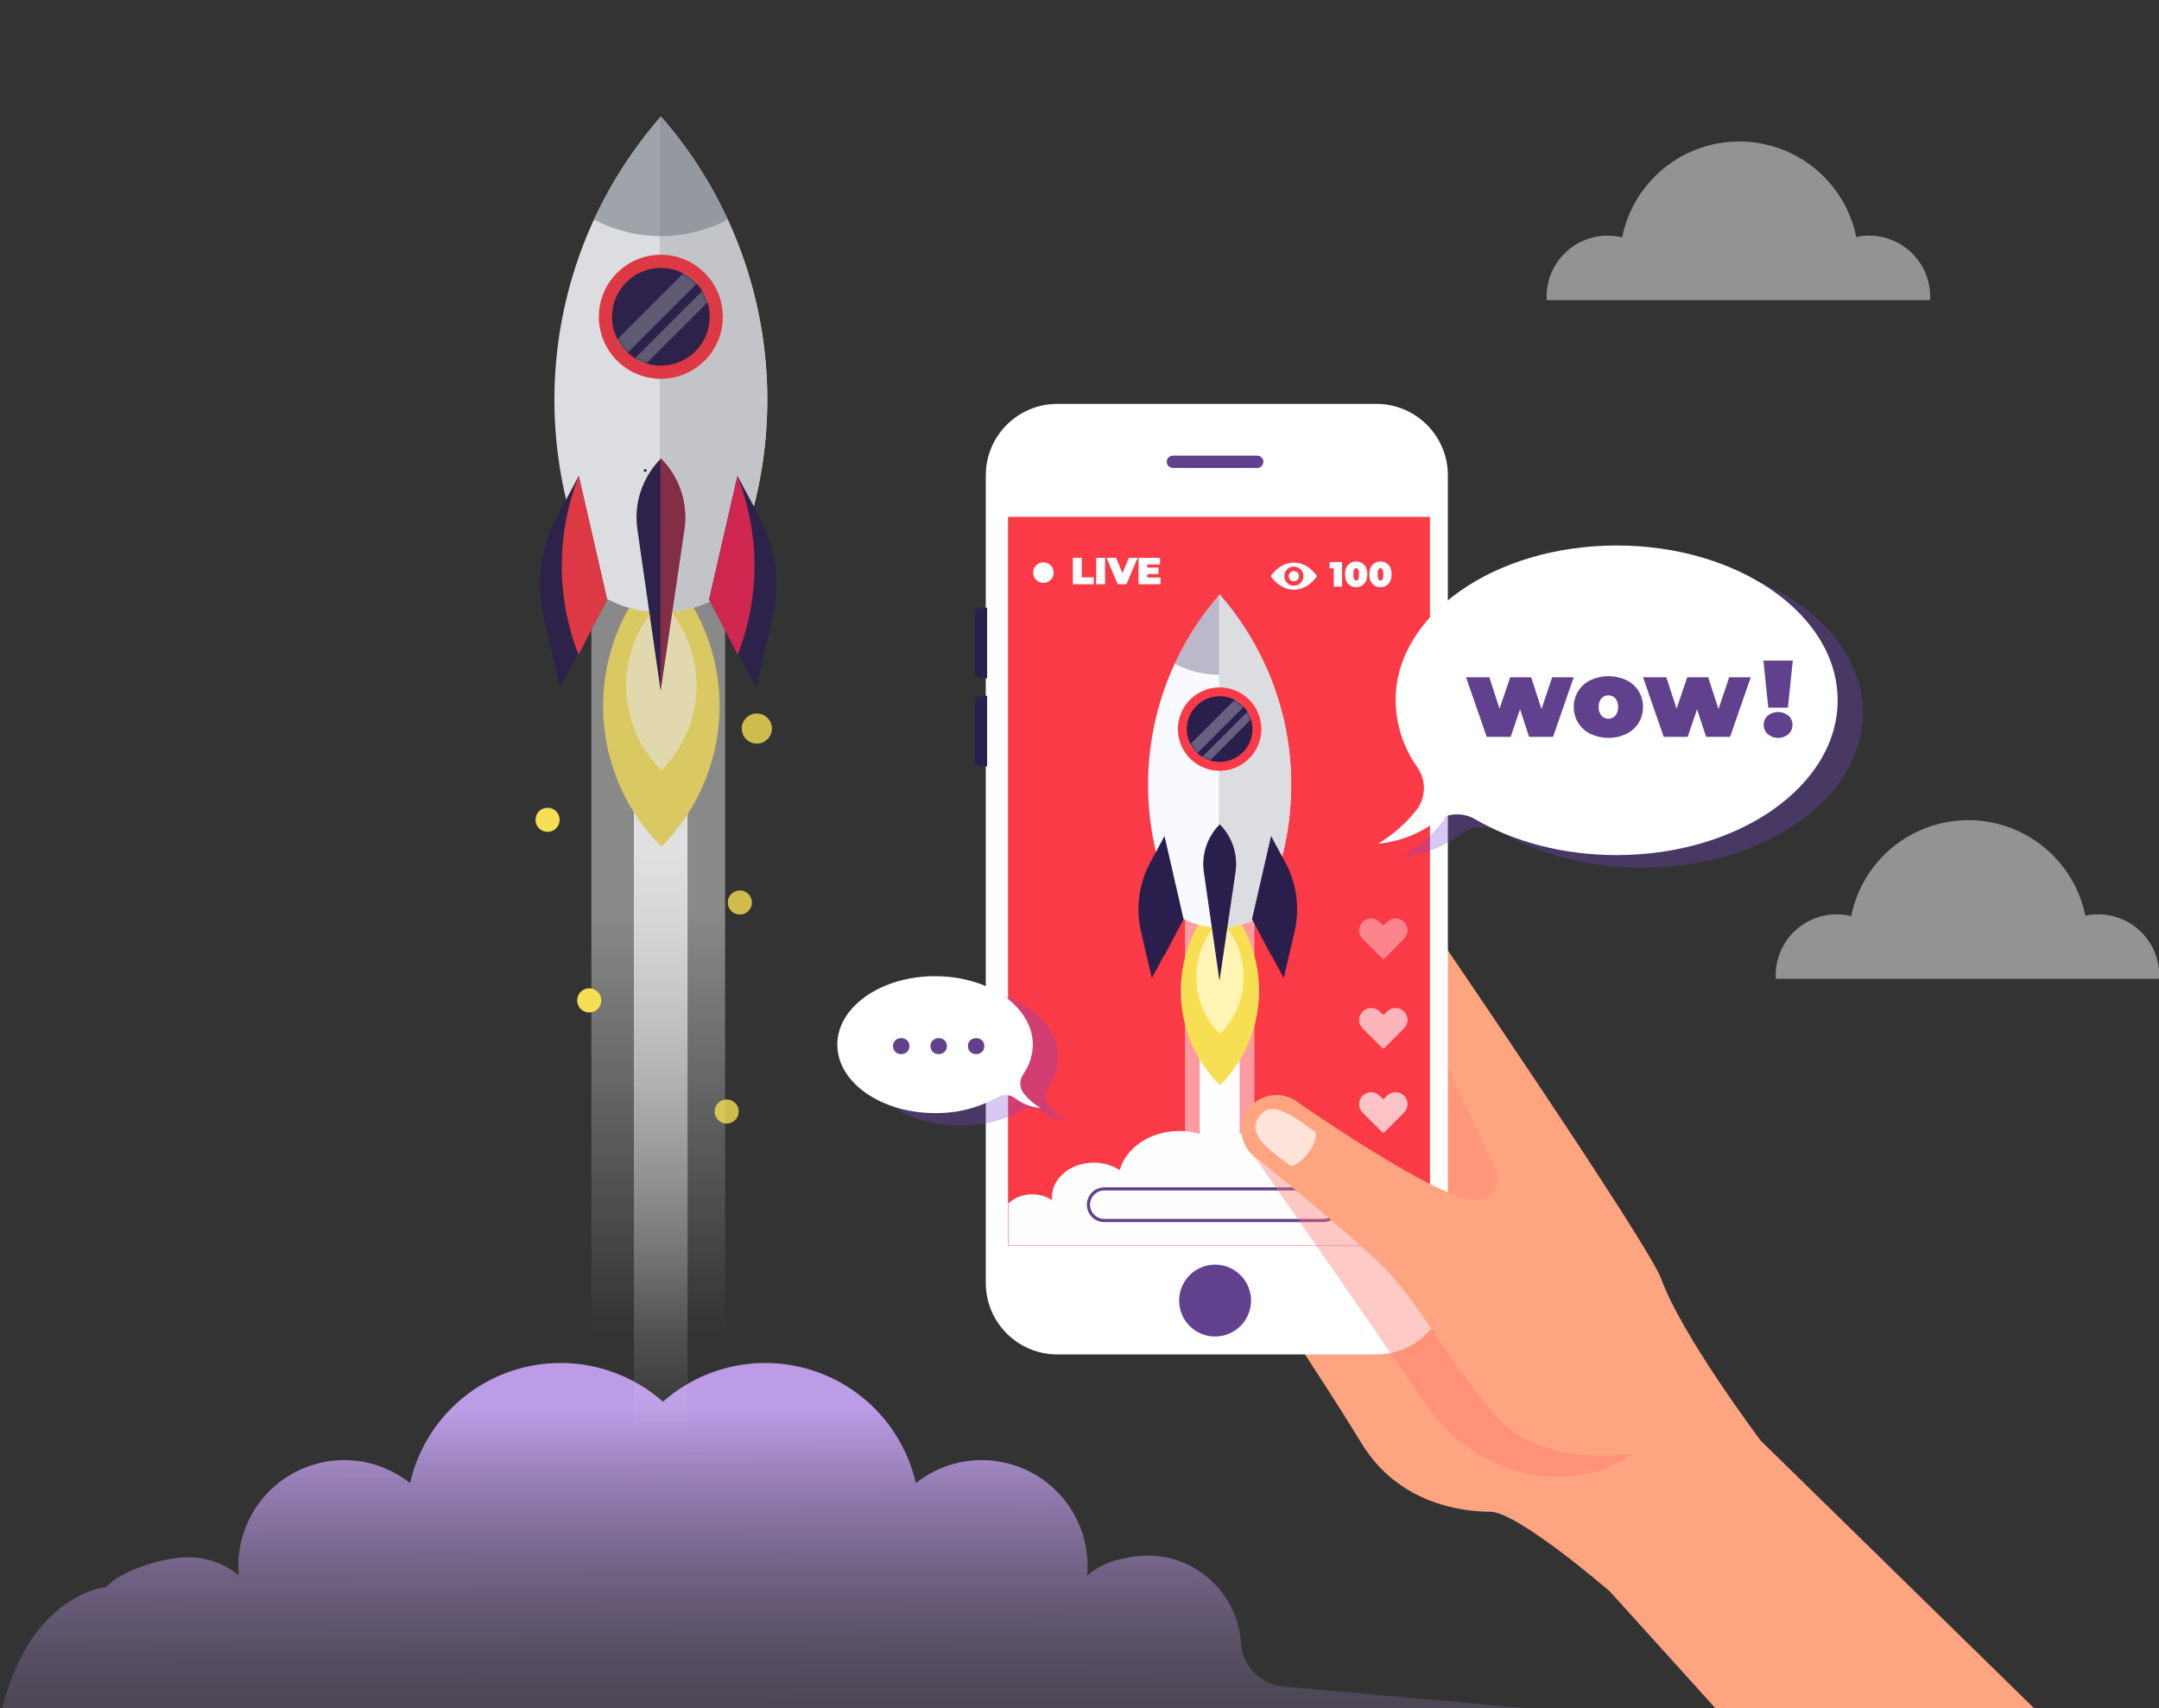 <?xml version="1.0" encoding="UTF-8"?>
<svg xmlns="http://www.w3.org/2000/svg" width="800" height="633" viewBox="0 0 800 633" fill="none">
  <rect x="0" y="0" width="800" height="633" fill="#333333" stroke="none"/>
  <g clip-path="url(#clip0_2042_1357)">
    <g opacity="0.47">
      <path d="M715.211 109.929C715.21 106.556 714.454 103.225 712.999 100.182C711.544 97.138 709.426 94.459 706.801 92.34C704.176 90.221 701.111 88.716 697.829 87.936C694.547 87.155 691.132 87.119 687.834 87.829C685.788 77.823 680.346 68.833 672.429 62.382C664.512 55.93 654.608 52.415 644.395 52.432C634.182 52.449 624.29 55.996 616.394 62.474C608.498 68.951 603.086 77.96 601.073 87.972C597.744 87.156 594.273 87.107 590.922 87.83C587.571 88.552 584.428 90.027 581.731 92.143C579.034 94.258 576.853 96.959 575.353 100.041C573.853 103.123 573.074 106.506 573.073 109.934C573.073 110.368 573.088 110.799 573.112 111.227H715.173C715.197 110.795 715.211 110.364 715.211 109.929Z" fill="white"></path>
    </g>
    <g opacity="0.47">
      <path d="M800.091 361.447C800.09 358.073 799.335 354.742 797.88 351.698C796.425 348.654 794.308 345.974 791.683 343.854C789.058 341.735 785.992 340.229 782.71 339.448C779.427 338.667 776.012 338.631 772.714 339.341C770.668 329.335 765.226 320.345 757.308 313.894C749.391 307.442 739.487 303.927 729.274 303.944C719.062 303.961 709.169 307.509 701.274 313.987C693.378 320.464 687.965 329.473 685.953 339.485C682.624 338.668 679.152 338.619 675.801 339.341C672.45 340.063 669.307 341.538 666.61 343.654C663.912 345.769 661.731 348.471 660.232 351.553C658.732 354.636 657.953 358.019 657.953 361.447C657.953 361.88 657.968 362.311 657.992 362.738H800.053C800.077 362.311 800.091 361.88 800.091 361.447Z" fill="white"></path>
    </g>
    <path d="M459.824 608.802C459.789 608.28 459.742 607.756 459.683 607.229C459.126 602.323 457.528 597.593 454.996 593.354C452.464 589.116 449.056 585.466 445 582.651C440.944 579.835 436.334 577.918 431.478 577.028C426.621 576.137 421.631 576.294 416.84 577.487C411.689 578.309 406.85 580.491 402.824 583.808C402.924 582.672 402.997 581.529 402.997 580.367C403.003 572.984 400.925 565.75 397.004 559.495C393.082 553.24 387.476 548.218 380.828 545.007C374.18 541.796 366.762 540.525 359.424 541.341C352.087 542.157 345.129 545.027 339.349 549.62C337.145 539.936 332.458 530.993 325.75 523.67C319.042 516.347 310.543 510.896 301.089 507.853C291.635 504.81 281.552 504.28 271.832 506.315C262.111 508.351 253.088 512.881 245.649 519.461C238.21 512.881 229.187 508.351 219.466 506.315C209.746 504.28 199.663 504.81 190.209 507.853C180.755 510.896 172.256 516.347 165.548 523.67C158.84 530.993 154.153 539.936 151.949 549.62C146.169 545.027 139.211 542.157 131.874 541.341C124.536 540.525 117.118 541.796 110.47 545.007C103.822 548.218 98.216 553.24 94.294 559.495C90.373 565.75 88.295 572.984 88.301 580.367C88.301 581.528 88.376 582.672 88.474 583.808C83.207 579.459 76.587 577.085 69.757 577.095C60.803 577.095 44.742 581.882 39.341 588.188C39.341 588.188 27.279 588.963 15.568 602.417C3.857 615.871 -0.01 636.397 -0.01 636.397L46.812 638.377H625.368C625.368 638.377 528.768 629.717 475.324 624.986C471.231 624.59 467.416 622.739 464.572 619.769C461.727 616.8 460.043 612.908 459.824 608.802Z" fill="url(#paint0_linear_2042_1357)"></path>
    <g opacity="0.85">
      <path opacity="0.5" d="M268.679 215.8H219.131V538.407H268.679V215.8Z" fill="url(#paint1_linear_2042_1357)"></path>
      <path d="M254.756 215.8H234.881V539.166H254.756V215.8Z" fill="url(#paint2_linear_2042_1357)"></path>
      <path d="M245.056 209.515C238.211 216.36 232.781 224.486 229.077 233.429C225.372 242.373 223.465 251.958 223.465 261.639C223.465 271.319 225.372 280.904 229.077 289.848C232.781 298.791 238.211 306.917 245.056 313.762C251.901 306.917 257.331 298.791 261.035 289.848C264.74 280.904 266.646 271.319 266.646 261.639C266.646 251.958 264.74 242.373 261.035 233.429C257.331 224.486 251.901 216.36 245.056 209.515Z" fill="#F7E26B"></path>
      <path d="M245.057 222.577C240.925 226.708 237.648 231.613 235.412 237.011C233.176 242.409 232.025 248.194 232.025 254.037C232.025 259.88 233.176 265.665 235.412 271.063C237.648 276.461 240.925 281.366 245.057 285.497C253.401 277.153 258.088 265.837 258.088 254.037C258.088 242.237 253.401 230.921 245.057 222.577Z" fill="#FFF6C2"></path>
      <path d="M244.885 43.188L244.905 44.088L244.864 43.188C225.125 65.747 212.148 93.415 207.424 123.017C202.7 152.618 206.421 182.951 218.158 210.533L222.422 220.553C229.179 224.695 236.949 226.888 244.875 226.888C252.8 226.888 260.57 224.695 267.327 220.553L271.592 210.533C283.329 182.951 287.049 152.618 282.325 123.017C277.601 93.415 264.624 65.747 244.885 43.188Z" fill="#F9FAFF"></path>
      <path d="M239.083 173.95V174.764V173.95Z" stroke="#211915" stroke-miterlimit="10"></path>
      <path d="M244.885 43.188L244.905 44.088L244.864 43.188C244.746 43.324 244.631 43.461 244.513 43.597V226.88C244.631 226.88 244.745 226.888 244.864 226.888C252.791 226.878 260.562 224.686 267.327 220.553C268.748 217.213 270.17 213.873 271.592 210.533C283.329 182.951 287.049 152.618 282.325 123.017C277.6 93.415 264.624 65.747 244.885 43.188Z" fill="#DCDDE1"></path>
      <path d="M244.785 255.937L236.171 196.122C235.489 191.388 235.921 186.56 237.431 182.022C238.941 177.484 241.489 173.361 244.871 169.979L244.919 169.931C248.314 173.326 250.867 177.468 252.375 182.026C253.882 186.585 254.302 191.432 253.601 196.182L244.785 255.937Z" fill="#2A1E4D"></path>
      <path d="M244.874 137.933C240.811 137.933 236.84 136.728 233.462 134.471C230.085 132.214 227.452 129.006 225.897 125.252C224.343 121.499 223.936 117.369 224.729 113.384C225.521 109.4 227.478 105.74 230.35 102.867C233.223 99.995 236.883 98.038 240.867 97.246C244.852 96.453 248.982 96.86 252.735 98.414C256.489 99.969 259.697 102.602 261.954 105.979C264.211 109.357 265.416 113.328 265.416 117.391C265.41 122.837 263.244 128.059 259.393 131.91C255.542 135.761 250.32 137.927 244.874 137.933Z" fill="#2A1E4D"></path>
      <path d="M244.874 99.293C248.454 99.293 251.953 100.355 254.93 102.343C257.906 104.332 260.226 107.159 261.596 110.466C262.966 113.774 263.325 117.413 262.626 120.924C261.928 124.435 260.204 127.66 257.673 130.192C255.141 132.723 251.916 134.447 248.405 135.145C244.894 135.844 241.255 135.485 237.947 134.115C234.64 132.745 231.813 130.425 229.824 127.449C227.835 124.472 226.774 120.973 226.774 117.393C226.774 112.593 228.681 107.989 232.075 104.594C235.47 101.2 240.074 99.293 244.874 99.293ZM244.874 94.407C240.328 94.407 235.884 95.755 232.104 98.281C228.324 100.806 225.378 104.396 223.638 108.596C221.899 112.796 221.444 117.418 222.331 121.877C223.218 126.335 225.407 130.431 228.621 133.645C231.836 136.86 235.932 139.049 240.39 139.935C244.849 140.822 249.471 140.367 253.671 138.627C257.87 136.887 261.46 133.941 263.986 130.161C266.511 126.381 267.859 121.937 267.859 117.391C267.852 111.297 265.428 105.455 261.119 101.146C256.81 96.838 250.968 94.414 244.874 94.407Z" fill="#FA3A47"></path>
      <g opacity="0.69">
        <mask id="mask0_2042_1357" style="mask-type:luminance" maskUnits="userSpaceOnUse" x="226" y="99" width="37" height="37">
          <path d="M262.49 121.549C264.786 111.821 258.762 102.073 249.033 99.776C239.305 97.48 229.557 103.505 227.26 113.233C224.964 122.962 230.988 132.71 240.717 135.006C250.445 137.303 260.193 131.278 262.49 121.549Z" fill="white"></path>
        </mask>
        <g mask="url(#mask0_2042_1357)">
          <path opacity="0.5" d="M260.326 102.961L255.911 98.546L227.884 126.573L232.299 130.988L260.326 102.961Z" fill="#DCDDE1"></path>
          <path opacity="0.5" d="M266.331 107.88L263.241 104.79L235.218 132.813L238.308 135.902L266.331 107.88Z" fill="#DCDDE1"></path>
        </g>
      </g>
      <g opacity="0.5">
        <path d="M244.92 169.931L244.872 169.979C244.81 170.04 244.755 170.105 244.694 170.167V255.308L244.784 255.937L253.602 196.182C254.303 191.432 253.883 186.585 252.376 182.026C250.868 177.468 248.315 173.326 244.92 169.931Z" fill="#FA3A47"></path>
      </g>
      <path d="M224.961 222.183L214.461 176.394L206.638 190.927C200.37 202.556 198.557 216.071 201.538 228.94L207.5 254.671L224.961 222.183Z" fill="#2A1E4D"></path>
      <path opacity="0.998" d="M224.966 222.183L214.466 176.394C209.464 189.164 207.392 202.894 208.403 216.572C209.093 225.507 211.106 234.29 214.376 242.634C217.907 235.817 221.437 229 224.966 222.183Z" fill="#FA3A47"></path>
      <path d="M262.76 222.183L273.26 176.394L281.094 190.927C287.361 202.556 289.174 216.07 286.194 228.94L280.233 254.671L262.76 222.183Z" fill="#2A1E4D"></path>
      <path opacity="0.996" d="M262.76 222.183L273.26 176.394C278.262 189.164 280.334 202.894 279.323 216.572C278.634 225.507 276.621 234.291 273.35 242.634L262.76 222.183Z" fill="#EB2554"></path>
      <g opacity="0.545">
        <path d="M269.654 81.358C263.268 67.514 254.926 54.66 244.884 43.188L244.904 44.088L244.863 43.188C234.822 54.66 226.481 67.514 220.095 81.358C227.732 85.392 236.238 87.5 244.875 87.5C253.511 87.5 262.017 85.392 269.654 81.358Z" fill="#787E8C"></path>
      </g>
    </g>
    <path d="M202.903 308.279C205.371 308.279 207.372 306.278 207.372 303.81C207.372 301.342 205.371 299.341 202.903 299.341C200.435 299.341 198.434 301.342 198.434 303.81C198.434 306.278 200.435 308.279 202.903 308.279Z" fill="#F7DF54"></path>
    <path d="M222.806 370.739C222.806 371.623 222.543 372.487 222.052 373.222C221.561 373.956 220.863 374.529 220.046 374.867C219.23 375.205 218.331 375.294 217.464 375.121C216.598 374.949 215.801 374.523 215.177 373.898C214.552 373.273 214.126 372.476 213.954 371.61C213.781 370.743 213.87 369.844 214.208 369.028C214.547 368.211 215.119 367.513 215.854 367.022C216.589 366.531 217.453 366.269 218.337 366.269C218.924 366.269 219.505 366.385 220.047 366.609C220.59 366.834 221.082 367.163 221.497 367.578C221.912 367.993 222.242 368.486 222.466 369.029C222.691 369.571 222.806 370.152 222.806 370.739Z" fill="#F7DF54"></path>
    <g opacity="0.8">
      <path d="M274.851 269.99C274.851 271.095 275.179 272.176 275.793 273.094C276.407 274.013 277.28 274.73 278.301 275.153C279.322 275.576 280.445 275.686 281.529 275.471C282.613 275.255 283.609 274.723 284.39 273.941C285.172 273.16 285.704 272.164 285.92 271.08C286.135 269.996 286.025 268.873 285.602 267.852C285.179 266.83 284.463 265.958 283.544 265.344C282.625 264.73 281.544 264.402 280.439 264.402C278.957 264.402 277.536 264.991 276.488 266.039C275.44 267.087 274.851 268.508 274.851 269.99Z" fill="#F7DF54"></path>
      <path d="M269.674 334.446C269.674 335.33 269.937 336.194 270.428 336.929C270.919 337.663 271.617 338.236 272.434 338.574C273.25 338.912 274.149 339.001 275.016 338.828C275.882 338.655 276.679 338.23 277.304 337.605C277.928 336.98 278.354 336.183 278.526 335.316C278.699 334.45 278.61 333.551 278.272 332.734C277.934 331.918 277.361 331.22 276.626 330.729C275.891 330.238 275.027 329.976 274.143 329.976C273.556 329.976 272.975 330.092 272.433 330.316C271.89 330.541 271.398 330.87 270.983 331.285C270.568 331.7 270.239 332.193 270.014 332.735C269.789 333.278 269.674 333.859 269.674 334.446Z" fill="#F7DF54"></path>
      <path d="M264.791 411.91C264.791 412.794 265.053 413.658 265.544 414.393C266.035 415.128 266.733 415.7 267.55 416.039C268.366 416.377 269.265 416.465 270.131 416.293C270.998 416.121 271.795 415.695 272.42 415.07C273.045 414.445 273.47 413.649 273.643 412.782C273.816 411.916 273.727 411.017 273.389 410.2C273.051 409.384 272.478 408.686 271.744 408.195C271.009 407.703 270.145 407.441 269.261 407.441C268.674 407.441 268.093 407.556 267.55 407.781C267.008 408.005 266.515 408.335 266.1 408.75C265.685 409.165 265.356 409.657 265.131 410.199C264.907 410.742 264.791 411.323 264.791 411.91Z" fill="#F7DF54"></path>
    </g>
    <path d="M532.901 346.926C532.901 346.926 611.021 461.326 615.559 473.935C623.126 494.946 652.425 533.886 652.425 533.886L756.441 635.719L636.703 634.211L596.532 589.782C596.532 589.782 562.417 560.219 552.119 560.219C541.821 560.219 518.132 557.347 504.495 534.842C490.858 512.337 463.288 471.404 460.073 466.142C456.858 460.88 435.549 446.36 435.549 446.36L532.901 346.926Z" fill="#FFA480"></path>
    <path opacity="0.3" d="M524.825 371.315L554.246 433.126C554.913 434.526 555.169 436.087 554.985 437.627C554.801 439.167 554.185 440.623 553.207 441.828C552.23 443.032 550.931 443.934 549.462 444.431C547.992 444.927 546.413 444.997 544.905 444.633L522.239 439.156L524.825 371.315Z" fill="#FF7A70"></path>
    <path d="M391.773 501.929H509.995C524.631 501.929 536.495 490.065 536.495 475.429V176.173C536.495 161.537 524.631 149.673 509.995 149.673H391.773C377.138 149.673 365.273 161.537 365.273 176.173V475.429C365.273 490.065 377.138 501.929 391.773 501.929Z" fill="white"></path>
    <path d="M463.233 484.89C464.843 477.714 460.331 470.591 453.155 468.981C445.979 467.37 438.856 471.882 437.246 479.059C435.635 486.235 440.147 493.357 447.324 494.968C454.5 496.578 461.622 492.066 463.233 484.89Z" fill="#61418D"></path>
    <path d="M365.774 251.392H363.195C362.933 251.392 362.672 251.34 362.43 251.24C362.187 251.139 361.967 250.992 361.781 250.806C361.595 250.62 361.448 250.4 361.347 250.157C361.247 249.915 361.195 249.655 361.195 249.392V227.226C361.195 226.696 361.406 226.187 361.781 225.812C362.156 225.437 362.665 225.226 363.195 225.226H365.774V251.392Z" fill="#2A1E4D"></path>
    <path d="M365.774 284.018H363.195C362.933 284.018 362.672 283.966 362.43 283.866C362.187 283.765 361.967 283.618 361.781 283.432C361.595 283.246 361.448 283.026 361.347 282.783C361.247 282.541 361.195 282.281 361.195 282.018V259.852C361.195 259.322 361.406 258.813 361.781 258.438C362.156 258.063 362.665 257.852 363.195 257.852H365.774V284.018Z" fill="#2A1E4D"></path>
    <path d="M434.609 173.413H465.861C466.465 173.413 467.044 173.173 467.47 172.746C467.897 172.32 468.137 171.741 468.137 171.137C468.137 170.838 468.078 170.542 467.964 170.266C467.85 169.99 467.682 169.739 467.471 169.527C467.259 169.316 467.008 169.148 466.732 169.034C466.456 168.92 466.16 168.861 465.861 168.861H434.609C434.31 168.861 434.014 168.92 433.738 169.034C433.462 169.148 433.211 169.316 432.999 169.527C432.788 169.739 432.62 169.99 432.506 170.266C432.392 170.542 432.333 170.838 432.333 171.137C432.333 171.741 432.573 172.32 433 172.746C433.426 173.173 434.005 173.413 434.609 173.413Z" fill="#61418D"></path>
    <path d="M373.527 461.699H529.867V191.538H373.527V461.699Z" fill="#FA3A47"></path>
    <g opacity="0.3">
      <path d="M608.392 206.834C563.159 206.834 526.492 232.518 526.492 264.201C526.58 273.163 529.428 281.881 534.648 289.167C536.248 291.514 537.062 294.309 536.972 297.148C536.882 299.988 535.893 302.726 534.148 304.967C530.234 309.92 525.443 314.112 520.015 317.335C527.77 316.639 535.173 313.781 541.385 309.086C543.465 307.535 545.956 306.629 548.547 306.484C551.137 306.338 553.714 306.958 555.955 308.266C570.161 316.566 588.441 321.566 608.389 321.566C653.622 321.566 690.289 295.882 690.289 264.199C690.289 232.516 653.625 206.834 608.392 206.834Z" fill="#7745D8"></path>
      <path d="M592.504 255.66L584.836 277.739H575.956L572.605 267.527L569.134 277.739H560.254L552.584 255.66H561.223L565.016 267.325L568.972 255.66H576.722L580.556 267.446L584.512 255.66H592.504Z" fill="#7745D8"></path>
      <path d="M598.742 276.67C596.869 275.758 595.284 274.347 594.161 272.592C593.077 270.81 592.504 268.764 592.504 266.678C592.504 264.593 593.077 262.547 594.161 260.765C595.281 259.014 596.868 257.609 598.742 256.709C600.817 255.751 603.076 255.255 605.361 255.255C607.647 255.255 609.906 255.751 611.981 256.709C613.853 257.606 615.434 259.011 616.544 260.765C617.614 262.552 618.178 264.596 618.178 266.678C618.178 268.761 617.614 270.805 616.544 272.592C615.432 274.349 613.852 275.761 611.982 276.67C609.91 277.64 607.65 278.143 605.362 278.143C603.075 278.143 600.815 277.64 598.743 276.67H598.742ZM607.924 269.888C608.645 268.98 609.005 267.837 608.934 266.68C609.007 265.528 608.647 264.391 607.924 263.491C607.595 263.134 607.195 262.85 606.751 262.655C606.306 262.46 605.826 262.36 605.34 262.36C604.855 262.36 604.375 262.46 603.93 262.655C603.486 262.85 603.086 263.134 602.757 263.491C602.034 264.391 601.675 265.528 601.748 266.68C601.677 267.837 602.036 268.98 602.757 269.888C603.083 270.25 603.481 270.54 603.926 270.738C604.371 270.936 604.853 271.039 605.34 271.039C605.828 271.039 606.309 270.936 606.755 270.738C607.2 270.54 607.598 270.25 607.924 269.888Z" fill="#7745D8"></path>
      <path d="M658.098 255.66L650.428 277.739H641.548L638.199 267.527L634.727 277.739H625.847L618.177 255.66H626.816L630.609 267.325L634.565 255.66H642.315L646.15 267.446L650.106 255.66H658.098Z" fill="#7745D8"></path>
      <path d="M662.78 249.488H673.68L671.864 266.925H664.598L662.78 249.488ZM664.394 276.735C663.916 276.302 663.535 275.772 663.278 275.18C663.02 274.589 662.891 273.949 662.9 273.304C662.885 272.661 663.01 272.022 663.268 271.432C663.527 270.843 663.911 270.317 664.394 269.892C665.481 269.018 666.834 268.541 668.229 268.541C669.624 268.541 670.977 269.018 672.064 269.892C672.547 270.317 672.93 270.843 673.188 271.433C673.446 272.022 673.572 272.661 673.557 273.304C673.565 273.949 673.437 274.589 673.179 275.18C672.922 275.772 672.542 276.302 672.064 276.735C670.994 277.646 669.634 278.147 668.229 278.147C666.823 278.147 665.464 277.646 664.394 276.735Z" fill="#7745D8"></path>
    </g>
    <path d="M599.026 202.151C553.793 202.151 517.126 227.835 517.126 259.518C517.214 268.48 520.062 277.198 525.282 284.484C526.882 286.831 527.696 289.626 527.606 292.465C527.517 295.305 526.528 298.043 524.782 300.284C520.868 305.237 516.077 309.429 510.649 312.652C518.404 311.956 525.808 309.098 532.019 304.403C534.099 302.852 536.59 301.946 539.181 301.801C541.771 301.655 544.348 302.275 546.589 303.583C560.795 311.883 579.075 316.883 599.024 316.883C644.257 316.883 680.924 291.199 680.924 259.516C680.924 227.833 644.259 202.151 599.026 202.151Z" fill="white"></path>
    <path d="M583.138 250.978L575.47 273.057H566.59L563.239 262.845L559.768 273.057H550.888L543.218 250.978H551.857L555.65 262.643L559.606 250.978H567.356L571.19 262.764L575.146 250.978H583.138Z" fill="#61418D"></path>
    <path d="M589.376 271.988C587.503 271.076 585.918 269.665 584.795 267.91C583.711 266.128 583.138 264.082 583.138 261.997C583.138 259.911 583.711 257.865 584.795 256.083C585.915 254.332 587.502 252.928 589.376 252.028C591.451 251.07 593.71 250.574 595.995 250.574C598.281 250.574 600.539 251.07 602.615 252.028C604.486 252.925 606.067 254.33 607.178 256.083C608.247 257.87 608.812 259.914 608.812 261.997C608.812 264.079 608.247 266.123 607.178 267.91C606.065 269.667 604.486 271.079 602.616 271.988C600.544 272.958 598.284 273.461 595.996 273.461C593.709 273.461 591.449 272.958 589.377 271.988H589.376ZM598.558 265.206C599.279 264.298 599.638 263.155 599.568 261.998C599.641 260.846 599.28 259.709 598.558 258.809C598.229 258.452 597.829 258.168 597.384 257.973C596.94 257.778 596.46 257.678 595.974 257.678C595.489 257.678 595.009 257.778 594.564 257.973C594.12 258.168 593.72 258.452 593.391 258.809C592.668 259.709 592.308 260.846 592.382 261.998C592.311 263.155 592.67 264.298 593.391 265.206C593.717 265.568 594.115 265.858 594.56 266.056C595.005 266.255 595.487 266.357 595.974 266.357C596.461 266.357 596.943 266.255 597.388 266.056C597.833 265.858 598.232 265.568 598.558 265.206Z" fill="#61418D"></path>
    <path d="M648.732 250.978L641.062 273.057H632.182L628.832 262.845L625.36 273.057H616.48L608.81 250.978H617.449L621.242 262.643L625.198 250.978H632.948L636.783 262.764L640.739 250.978H648.732Z" fill="#61418D"></path>
    <path d="M653.414 244.805H664.314L662.498 262.242H655.232L653.414 244.805ZM655.029 272.052C654.551 271.619 654.17 271.089 653.912 270.497C653.655 269.906 653.526 269.266 653.535 268.621C653.52 267.978 653.645 267.339 653.904 266.749C654.162 266.16 654.546 265.634 655.029 265.209C656.116 264.335 657.469 263.858 658.864 263.858C660.259 263.858 661.612 264.335 662.699 265.209C663.182 265.634 663.565 266.16 663.823 266.75C664.081 267.339 664.207 267.978 664.192 268.621C664.2 269.266 664.072 269.906 663.814 270.497C663.557 271.089 663.177 271.619 662.699 272.052C661.629 272.963 660.269 273.464 658.864 273.464C657.458 273.464 656.099 272.963 655.029 272.052Z" fill="#61418D"></path>
    <g opacity="0.3">
      <path d="M355.843 366.44C375.843 366.44 392.063 377.797 392.063 391.809C392.025 395.774 390.765 399.63 388.456 402.853C387.748 403.891 387.388 405.127 387.427 406.383C387.467 407.639 387.904 408.85 388.676 409.841C390.407 412.03 392.525 413.883 394.925 415.307C391.496 414.999 388.222 413.735 385.475 411.659C384.555 410.973 383.454 410.572 382.308 410.508C381.162 410.443 380.023 410.717 379.032 411.296C371.952 415.256 363.955 417.284 355.843 417.178C335.843 417.178 319.625 405.821 319.625 391.809C319.625 377.797 335.841 366.44 355.843 366.44Z" fill="#7745D8"></path>
      <path d="M371.068 395.332C371.927 395.332 372.647 395.056 373.23 394.504C373.813 393.937 374.104 393.216 374.104 392.342C374.104 391.453 373.813 390.74 373.23 390.203C372.647 389.666 371.927 389.398 371.068 389.398C370.209 389.398 369.489 389.666 368.906 390.203C368.323 390.74 368.032 391.453 368.032 392.342C368.032 393.216 368.323 393.937 368.906 394.504C369.489 395.056 370.209 395.332 371.068 395.332ZM357.187 395.332C358.046 395.332 358.766 395.056 359.349 394.504C359.932 393.937 360.223 393.216 360.223 392.342C360.223 391.453 359.932 390.74 359.349 390.203C358.766 389.666 358.046 389.398 357.187 389.398C356.328 389.398 355.608 389.666 355.025 390.203C354.442 390.74 354.151 391.453 354.151 392.342C354.151 393.216 354.442 393.937 355.025 394.504C355.608 395.056 356.328 395.332 357.187 395.332ZM343.306 395.332C344.165 395.332 344.886 395.056 345.468 394.504C346.051 393.937 346.342 393.216 346.342 392.342C346.342 391.453 346.051 390.74 345.468 390.203C344.886 389.666 344.165 389.398 343.306 389.398C342.448 389.398 341.727 389.666 341.144 390.203C340.562 390.74 340.27 391.453 340.27 392.342C340.27 393.216 340.562 393.937 341.144 394.504C341.727 395.056 342.448 395.332 343.306 395.332Z" fill="#7745D8"></path>
    </g>
    <path d="M346.477 361.757C366.477 361.757 382.697 373.114 382.697 387.126C382.659 391.091 381.399 394.947 379.09 398.17C378.382 399.208 378.022 400.444 378.061 401.7C378.101 402.956 378.538 404.167 379.31 405.158C381.041 407.347 383.159 409.2 385.559 410.624C382.13 410.316 378.856 409.052 376.109 406.976C375.189 406.29 374.088 405.889 372.942 405.825C371.796 405.76 370.657 406.034 369.666 406.613C362.586 410.573 354.589 412.601 346.477 412.495C326.477 412.495 310.259 401.138 310.259 387.126C310.259 373.114 326.475 361.757 346.477 361.757Z" fill="white"></path>
    <path d="M361.702 390.649C362.561 390.649 363.281 390.373 363.864 389.821C364.447 389.254 364.738 388.533 364.738 387.659C364.738 386.77 364.447 386.057 363.864 385.52C363.281 384.983 362.561 384.715 361.702 384.715C360.843 384.715 360.123 384.983 359.54 385.52C358.957 386.057 358.666 386.77 358.666 387.659C358.666 388.533 358.957 389.254 359.54 389.821C360.123 390.373 360.843 390.649 361.702 390.649ZM347.821 390.649C348.68 390.649 349.4 390.373 349.983 389.821C350.566 389.254 350.857 388.533 350.857 387.659C350.857 386.77 350.566 386.057 349.983 385.52C349.4 384.983 348.68 384.715 347.821 384.715C346.962 384.715 346.242 384.983 345.659 385.52C345.076 386.057 344.785 386.77 344.785 387.659C344.785 388.533 345.076 389.254 345.659 389.821C346.242 390.373 346.962 390.649 347.821 390.649ZM333.94 390.649C334.799 390.649 335.52 390.373 336.102 389.821C336.685 389.254 336.976 388.533 336.976 387.659C336.976 386.77 336.685 386.057 336.102 385.52C335.52 384.983 334.799 384.715 333.94 384.715C333.082 384.715 332.361 384.983 331.778 385.52C331.196 386.057 330.904 386.77 330.904 387.659C330.904 388.533 331.196 389.254 331.778 389.821C332.361 390.373 333.082 390.649 333.94 390.649Z" fill="#61418D"></path>
    <path d="M397.543 216.512V206.712H400.847V213.95H405.271V216.512H397.543ZM406.183 216.512V206.712H409.487V216.512H406.183ZM414.158 216.512L410.014 206.712H413.57L416.944 214.986H414.83L418.302 206.712H421.55L417.406 216.512H414.158ZM424.903 210.352H429.271V212.732H424.903V210.352ZM425.127 214.02H430.027V216.512H421.879V206.712H429.845V209.204H425.127V214.02Z" fill="#FEFEFE"></path>
    <path d="M386.633 216.004C388.734 216.004 390.438 214.3 390.438 212.199C390.438 210.097 388.734 208.394 386.633 208.394C384.531 208.394 382.828 210.097 382.828 212.199C382.828 214.3 384.531 216.004 386.633 216.004Z" fill="#FEFEFE"></path>
    <path d="M494.222 217.393V209.359L495.535 210.607H492.662V208.293H497.29V217.393H494.222ZM502.529 217.601C501.723 217.601 501.008 217.415 500.384 217.042C499.768 216.669 499.283 216.128 498.928 215.417C498.581 214.706 498.408 213.848 498.408 212.843C498.408 211.838 498.581 210.98 498.928 210.269C499.283 209.558 499.768 209.017 500.384 208.644C501.008 208.271 501.723 208.085 502.529 208.085C503.335 208.085 504.045 208.271 504.661 208.644C505.285 209.017 505.77 209.558 506.117 210.269C506.472 210.98 506.65 211.838 506.65 212.843C506.65 213.848 506.472 214.706 506.117 215.417C505.77 216.128 505.285 216.669 504.661 217.042C504.045 217.415 503.335 217.601 502.529 217.601ZM502.529 215.144C502.728 215.144 502.906 215.075 503.062 214.936C503.218 214.797 503.339 214.559 503.426 214.221C503.521 213.883 503.569 213.424 503.569 212.843C503.569 212.254 503.521 211.794 503.426 211.465C503.339 211.127 503.218 210.889 503.062 210.75C502.906 210.611 502.728 210.542 502.529 210.542C502.329 210.542 502.152 210.611 501.996 210.75C501.84 210.889 501.714 211.127 501.619 211.465C501.532 211.794 501.489 212.254 501.489 212.843C501.489 213.424 501.532 213.883 501.619 214.221C501.714 214.559 501.84 214.797 501.996 214.936C502.152 215.075 502.329 215.144 502.529 215.144ZM511.529 217.601C510.723 217.601 510.008 217.415 509.384 217.042C508.769 216.669 508.284 216.128 507.928 215.417C507.582 214.706 507.408 213.848 507.408 212.843C507.408 211.838 507.582 210.98 507.928 210.269C508.284 209.558 508.769 209.017 509.384 208.644C510.008 208.271 510.723 208.085 511.529 208.085C512.335 208.085 513.046 208.271 513.661 208.644C514.285 209.017 514.771 209.558 515.117 210.269C515.473 210.98 515.65 211.838 515.65 212.843C515.65 213.848 515.473 214.706 515.117 215.417C514.771 216.128 514.285 216.669 513.661 217.042C513.046 217.415 512.335 217.601 511.529 217.601ZM511.529 215.144C511.729 215.144 511.906 215.075 512.062 214.936C512.218 214.797 512.34 214.559 512.426 214.221C512.522 213.883 512.569 213.424 512.569 212.843C512.569 212.254 512.522 211.794 512.426 211.465C512.34 211.127 512.218 210.889 512.062 210.75C511.906 210.611 511.729 210.542 511.529 210.542C511.33 210.542 511.152 210.611 510.996 210.75C510.84 210.889 510.715 211.127 510.619 211.465C510.533 211.794 510.489 212.254 510.489 212.843C510.489 213.424 510.533 213.883 510.619 214.221C510.715 214.559 510.84 214.797 510.996 214.936C511.152 215.075 511.33 215.144 511.529 215.144Z" fill="#FEFEFE"></path>
    <path d="M479.441 208.485C476.218 208.485 473.295 210.248 471.141 213.112C471.055 213.228 471.008 213.368 471.008 213.512C471.008 213.656 471.055 213.796 471.141 213.912C473.297 216.779 476.221 218.544 479.441 218.544C482.661 218.544 485.586 216.78 487.741 213.916C487.827 213.801 487.874 213.66 487.874 213.516C487.874 213.372 487.827 213.231 487.741 213.116C485.584 210.249 482.662 208.485 479.441 208.485ZM479.672 217.053C478.952 217.1 478.235 216.926 477.616 216.555C476.998 216.184 476.507 215.633 476.209 214.976C475.912 214.319 475.821 213.586 475.951 212.877C476.08 212.167 476.423 211.513 476.933 211.003C477.443 210.493 478.097 210.151 478.806 210.022C479.516 209.893 480.249 209.983 480.906 210.281C481.563 210.578 482.114 211.069 482.484 211.688C482.855 212.307 483.029 213.024 482.982 213.744C482.925 214.603 482.559 215.413 481.95 216.021C481.341 216.63 480.531 216.997 479.672 217.053ZM479.565 215.417C479.177 215.442 478.791 215.348 478.458 215.148C478.125 214.948 477.861 214.652 477.701 214.298C477.541 213.944 477.492 213.55 477.562 213.167C477.631 212.785 477.816 212.433 478.091 212.159C478.365 211.884 478.717 211.7 479.099 211.63C479.481 211.56 479.876 211.609 480.23 211.769C480.583 211.929 480.88 212.193 481.08 212.526C481.28 212.859 481.374 213.245 481.349 213.633C481.32 214.097 481.123 214.534 480.794 214.862C480.466 215.191 480.029 215.388 479.565 215.417Z" fill="white"></path>
    <path d="M459.345 339.021H444.561V459.772H459.345V339.021Z" fill="#FEFEFE"></path>
    <path opacity="0.5" d="M464.821 339.021H459.163V459.772H464.821V339.021Z" fill="#FEFEFE"></path>
    <path opacity="0.5" d="M444.744 339.021H439.086V459.772H444.744V339.021Z" fill="#FEFEFE"></path>
    <path d="M452.044 332.125C442.749 341.42 437.528 354.026 437.528 367.171C437.528 380.315 442.749 392.921 452.044 402.216C461.338 392.921 466.56 380.315 466.56 367.171C466.56 354.026 461.338 341.42 452.044 332.125Z" fill="#F7DF54"></path>
    <path d="M452.044 340.908C446.435 346.518 443.285 354.125 443.285 362.058C443.285 369.99 446.435 377.598 452.044 383.208C457.652 377.598 460.803 369.99 460.803 362.058C460.803 354.125 457.652 346.518 452.044 340.908Z" fill="#FFF4B3"></path>
    <path d="M451.93 220.297L451.943 220.897L451.915 220.297C438.643 235.465 429.919 254.067 426.743 273.97C423.566 293.872 426.068 314.266 433.959 332.811L436.826 339.548C441.369 342.333 446.593 343.807 451.922 343.807C457.251 343.807 462.476 342.333 467.019 339.548C467.974 337.303 468.93 335.057 469.886 332.811C477.777 314.266 480.278 293.872 477.102 273.97C473.926 254.067 465.201 235.465 451.93 220.297Z" fill="#F9FAFF"></path>
    <g opacity="0.304">
      <path d="M468.584 245.96C464.29 236.653 458.682 228.01 451.931 220.297L451.944 220.897L451.916 220.297C445.165 228.01 439.557 236.653 435.263 245.96C440.398 248.672 446.117 250.09 451.923 250.09C457.73 250.09 463.449 248.672 468.584 245.96Z" fill="#2A1E4D"></path>
    </g>
    <path d="M451.931 220.297L451.944 220.897L451.916 220.297C451.836 220.388 451.759 220.481 451.681 220.572V343.801C451.761 343.801 451.837 343.807 451.916 343.807C457.245 343.8 462.469 342.326 467.016 339.548C467.971 337.303 468.927 335.057 469.883 332.811C477.775 314.267 480.277 293.872 477.101 273.97C473.926 254.068 465.202 235.465 451.931 220.297Z" fill="#DCDDE1"></path>
    <path d="M451.861 363.337L446.072 323.12C445.614 319.937 445.904 316.691 446.919 313.64C447.935 310.589 449.647 307.817 451.921 305.543L451.953 305.51C454.236 307.793 455.952 310.578 456.966 313.642C457.98 316.707 458.263 319.966 457.792 323.16L451.861 363.337Z" fill="#2A1E4D"></path>
    <path d="M451.922 284C449.19 284 446.52 283.19 444.249 281.672C441.978 280.154 440.208 277.997 439.163 275.473C438.118 272.949 437.845 270.172 438.378 267.493C438.911 264.813 440.227 262.353 442.159 260.421C444.091 258.49 446.552 257.175 449.231 256.643C451.911 256.111 454.688 256.385 457.211 257.431C459.735 258.477 461.891 260.247 463.408 262.519C464.926 264.791 465.735 267.461 465.734 270.193C465.729 273.854 464.272 277.364 461.682 279.952C459.093 282.54 455.583 283.996 451.922 284Z" fill="#2A1E4D"></path>
    <path d="M451.922 258.019C454.329 258.019 456.682 258.732 458.683 260.069C460.684 261.406 462.244 263.307 463.165 265.53C464.087 267.754 464.328 270.201 463.858 272.561C463.389 274.922 462.23 277.09 460.528 278.792C458.826 280.494 456.658 281.653 454.297 282.123C451.937 282.593 449.49 282.352 447.266 281.431C445.043 280.51 443.142 278.95 441.805 276.949C440.468 274.948 439.754 272.595 439.754 270.188C439.754 266.961 441.036 263.866 443.318 261.584C445.6 259.301 448.695 258.019 451.922 258.019ZM451.922 254.734C448.866 254.734 445.878 255.641 443.337 257.339C440.795 259.037 438.815 261.451 437.645 264.275C436.476 267.099 436.17 270.206 436.766 273.204C437.362 276.201 438.834 278.955 440.996 281.116C443.157 283.277 445.911 284.749 448.908 285.345C451.906 285.941 455.013 285.635 457.837 284.466C460.661 283.296 463.075 281.315 464.773 278.774C466.471 276.232 467.377 273.244 467.377 270.188C467.372 266.091 465.742 262.162 462.845 259.265C459.948 256.368 456.019 254.739 451.922 254.734Z" fill="#FA3A47"></path>
    <g opacity="0.69">
      <mask id="mask1_2042_1357" style="mask-type:luminance" maskUnits="userSpaceOnUse" x="439" y="258" width="26" height="25">
        <path d="M463.942 272.093C464.995 265.456 460.468 259.221 453.83 258.168C447.193 257.115 440.958 261.642 439.905 268.279C438.852 274.917 443.379 281.152 450.016 282.205C456.654 283.258 462.889 278.731 463.942 272.093Z" fill="white"></path>
      </mask>
      <g mask="url(#mask1_2042_1357)">
        <path opacity="0.5" d="M462.311 260.485L459.343 257.517L440.499 276.361L443.468 279.329L462.311 260.485Z" fill="#DCDDE1"></path>
        <path opacity="0.5" d="M466.349 263.793L464.272 261.715L445.428 280.559L447.506 282.636L466.349 263.793Z" fill="#DCDDE1"></path>
      </g>
    </g>
    <g opacity="0.5">
      <path d="M451.953 305.511L451.921 305.544C451.88 305.585 451.841 305.629 451.802 305.672V362.915L451.862 363.338L457.792 323.162C458.263 319.968 457.981 316.709 456.967 313.644C455.953 310.579 454.236 307.794 451.953 305.511Z" fill="#2A1E4D"></path>
    </g>
    <path d="M438.538 340.643L431.481 309.857L426.215 319.628C422.002 327.447 420.783 336.533 422.788 345.186L426.796 362.486L438.538 340.643Z" fill="#2A1E4D"></path>
    <path opacity="0.5" d="M438.537 340.643L431.482 309.857C428.118 318.443 426.725 327.675 427.405 336.871C427.869 342.879 429.222 348.784 431.421 354.394C433.795 349.81 436.167 345.226 438.537 340.643Z" fill="#2A1E4D"></path>
    <path d="M463.948 340.643L471.005 309.857L476.271 319.628C480.484 327.447 481.702 336.533 479.698 345.186L475.691 362.486L463.948 340.643Z" fill="#2A1E4D"></path>
    <path opacity="0.5" d="M463.948 340.643L471.005 309.857C474.368 318.443 475.762 327.675 475.082 336.871C474.618 342.879 473.265 348.784 471.066 354.394C468.693 349.81 466.321 345.226 463.948 340.643Z" fill="#2A1E4D"></path>
    <path d="M521.38 442.587C518.753 442.562 516.179 443.324 513.989 444.774C514.032 444.402 514.055 444.028 514.058 443.654C514.058 436.587 507.115 430.854 498.553 430.854C495.143 430.826 491.798 431.79 488.926 433.63C486.634 425.329 477.65 419.129 466.895 419.129C461.535 419.076 456.295 420.721 451.927 423.829C447.559 420.721 442.32 419.076 436.96 419.129C426.204 419.129 417.221 425.329 414.93 433.635C412.058 431.795 408.713 430.831 405.303 430.859C396.739 430.859 389.798 436.587 389.798 443.659C389.801 444.033 389.824 444.407 389.866 444.779C387.676 443.329 385.102 442.567 382.476 442.592C379.21 442.538 376.049 443.741 373.646 445.953V461.607H530.21V445.949C527.807 443.737 524.646 442.533 521.38 442.587Z" fill="#FEFEFE"></path>
    <path d="M490.342 452.885H409.17C408.324 452.885 407.487 452.718 406.706 452.395C405.925 452.071 405.215 451.597 404.617 450.999C404.019 450.401 403.545 449.691 403.221 448.91C402.898 448.129 402.731 447.292 402.731 446.446C402.731 445.6 402.898 444.763 403.221 443.982C403.545 443.201 404.019 442.491 404.617 441.893C405.215 441.295 405.925 440.821 406.706 440.497C407.487 440.174 408.324 440.007 409.17 440.007H490.342C491.188 440.007 492.025 440.174 492.806 440.497C493.587 440.821 494.297 441.295 494.895 441.893C495.493 442.491 495.967 443.201 496.291 443.982C496.614 444.763 496.781 445.6 496.781 446.446C496.781 447.292 496.614 448.129 496.291 448.91C495.967 449.691 495.493 450.401 494.895 450.999C494.297 451.597 493.587 452.071 492.806 452.395C492.025 452.718 491.188 452.885 490.342 452.885ZM409.17 441.174C407.773 441.174 406.433 441.729 405.445 442.717C404.457 443.705 403.901 445.045 403.901 446.442C403.901 447.84 404.457 449.18 405.445 450.168C406.433 451.156 407.773 451.711 409.17 451.711H490.342C491.739 451.711 493.079 451.156 494.067 450.168C495.055 449.18 495.61 447.84 495.61 446.442C495.61 445.045 495.055 443.705 494.067 442.717C493.079 441.729 491.739 441.174 490.342 441.174H409.17Z" fill="#61418D"></path>
    <g opacity="0.73">
      <g opacity="0.55">
        <path d="M520.261 341.652C519.429 340.82 518.3 340.353 517.123 340.353C515.946 340.353 514.817 340.82 513.985 341.652L513.005 342.632C512.893 342.743 512.741 342.806 512.582 342.806C512.424 342.806 512.272 342.743 512.16 342.632L511.196 341.668C510.784 341.256 510.294 340.928 509.756 340.705C509.217 340.482 508.64 340.367 508.057 340.367C507.474 340.367 506.897 340.482 506.358 340.705C505.819 340.928 505.33 341.256 504.918 341.668C504.086 342.5 503.619 343.629 503.619 344.806C503.619 345.983 504.086 347.112 504.918 347.944L512.16 355.186C512.272 355.297 512.424 355.36 512.582 355.36C512.741 355.36 512.893 355.297 513.005 355.186L520.26 347.928C521.092 347.096 521.56 345.967 521.56 344.79C521.56 343.613 521.093 342.484 520.261 341.652Z" fill="#FFF5F5"></path>
      </g>
      <g opacity="0.9">
        <path d="M520.261 374.824C519.849 374.412 519.36 374.085 518.821 373.862C518.283 373.639 517.706 373.524 517.123 373.524C516.54 373.524 515.963 373.639 515.425 373.862C514.886 374.085 514.397 374.412 513.985 374.824L513.005 375.803C512.893 375.914 512.741 375.977 512.583 375.977C512.424 375.977 512.272 375.914 512.16 375.803L511.196 374.839C510.784 374.427 510.295 374.099 509.756 373.876C509.217 373.653 508.64 373.538 508.057 373.538C507.474 373.538 506.897 373.653 506.358 373.876C505.819 374.099 505.33 374.427 504.918 374.839C504.086 375.672 503.618 376.801 503.618 377.978C503.618 379.155 504.086 380.284 504.918 381.117L512.16 388.358C512.272 388.469 512.424 388.532 512.583 388.532C512.741 388.532 512.893 388.469 513.005 388.358L520.26 381.1C520.672 380.688 520.999 380.199 521.222 379.66C521.446 379.122 521.561 378.545 521.561 377.962C521.561 377.379 521.446 376.802 521.223 376.264C521 375.725 520.673 375.236 520.261 374.824Z" fill="#FFF5F5"></path>
      </g>
      <path d="M520.261 406.043C519.429 405.211 518.3 404.744 517.123 404.744C515.946 404.744 514.817 405.211 513.985 406.043L513.005 407.023C512.893 407.134 512.741 407.197 512.582 407.197C512.424 407.197 512.272 407.134 512.16 407.023L511.196 406.059C510.784 405.647 510.294 405.319 509.756 405.096C509.217 404.873 508.64 404.758 508.057 404.758C507.474 404.758 506.897 404.873 506.358 405.096C505.819 405.319 505.33 405.647 504.918 406.059C504.086 406.891 503.619 408.02 503.619 409.197C503.619 410.374 504.086 411.503 504.918 412.335L512.16 419.577C512.272 419.688 512.424 419.751 512.582 419.751C512.741 419.751 512.893 419.688 513.005 419.577L520.26 412.319C521.092 411.487 521.56 410.358 521.56 409.181C521.56 408.004 521.093 406.875 520.261 406.043Z" fill="#FFF5F5"></path>
    </g>
    <path opacity="0.4" d="M462.804 425.747C462.804 425.747 507.682 490.012 528.182 520.242C546.469 547.208 582.282 555.312 604.791 538.672L462.804 425.747Z" fill="#FF7A70"></path>
    <path d="M547.55 445.075C533.331 445.075 481.991 409.243 480.792 408.405C479.372 407.327 477.744 406.555 476.01 406.137C474.277 405.719 472.476 405.664 470.721 405.976C468.965 406.288 467.293 406.959 465.81 407.949C464.327 408.939 463.064 410.224 462.102 411.726C461.14 413.227 460.499 414.911 460.22 416.672C459.94 418.433 460.028 420.233 460.478 421.958C460.928 423.683 461.73 425.297 462.834 426.697C463.938 428.097 465.319 429.254 466.892 430.094C476.141 437.677 499.783 457.215 511.192 468.052C525.554 481.702 537.529 506.124 554.76 525.266C571.995 544.424 604.797 538.672 604.797 538.672C604.797 538.672 561.941 445.075 547.55 445.075Z" fill="#FFA480"></path>
    <path opacity="0.7" d="M466.655 413.542C461.398 420.442 471.139 426.716 478.144 432.064C481.736 432.214 488.444 424.094 487.558 419.701C477.879 412.322 470.935 407.899 466.655 413.542Z" fill="#FEFEFE"></path>
  </g>
  <defs>
    <linearGradient id="paint0_linear_2042_1357" x1="309.552" y1="522.427" x2="309.694" y2="640.646" gradientUnits="userSpaceOnUse">
      <stop stop-color="#BC9CE6"></stop>
      <stop offset="0.269" stop-color="#B495DC" stop-opacity="0.718"></stop>
      <stop offset="0.514" stop-color="#AE90D5" stop-opacity="0.494"></stop>
      <stop offset="0.725" stop-color="#AA8DD0" stop-opacity="0.333"></stop>
      <stop offset="0.894" stop-color="#A78ACD" stop-opacity="0.235"></stop>
      <stop offset="1" stop-color="#A78ACC" stop-opacity="0.2"></stop>
    </linearGradient>
    <linearGradient id="paint1_linear_2042_1357" x1="243.905" y1="329.68" x2="243.905" y2="511.953" gradientUnits="userSpaceOnUse">
      <stop offset="0.04" stop-color="#FEFEFE"></stop>
      <stop offset="0.902" stop-color="#FEFEFE" stop-opacity="0"></stop>
    </linearGradient>
    <linearGradient id="paint2_linear_2042_1357" x1="244.819" y1="309.9" x2="244.819" y2="531.082" gradientUnits="userSpaceOnUse">
      <stop offset="0.04" stop-color="#FEFEFE"></stop>
      <stop offset="1" stop-color="#FEFEFE" stop-opacity="0"></stop>
    </linearGradient>
    <clipPath id="clip0_2042_1357">
      <rect width="800" height="633" fill="white"></rect>
    </clipPath>
  </defs>
</svg>
